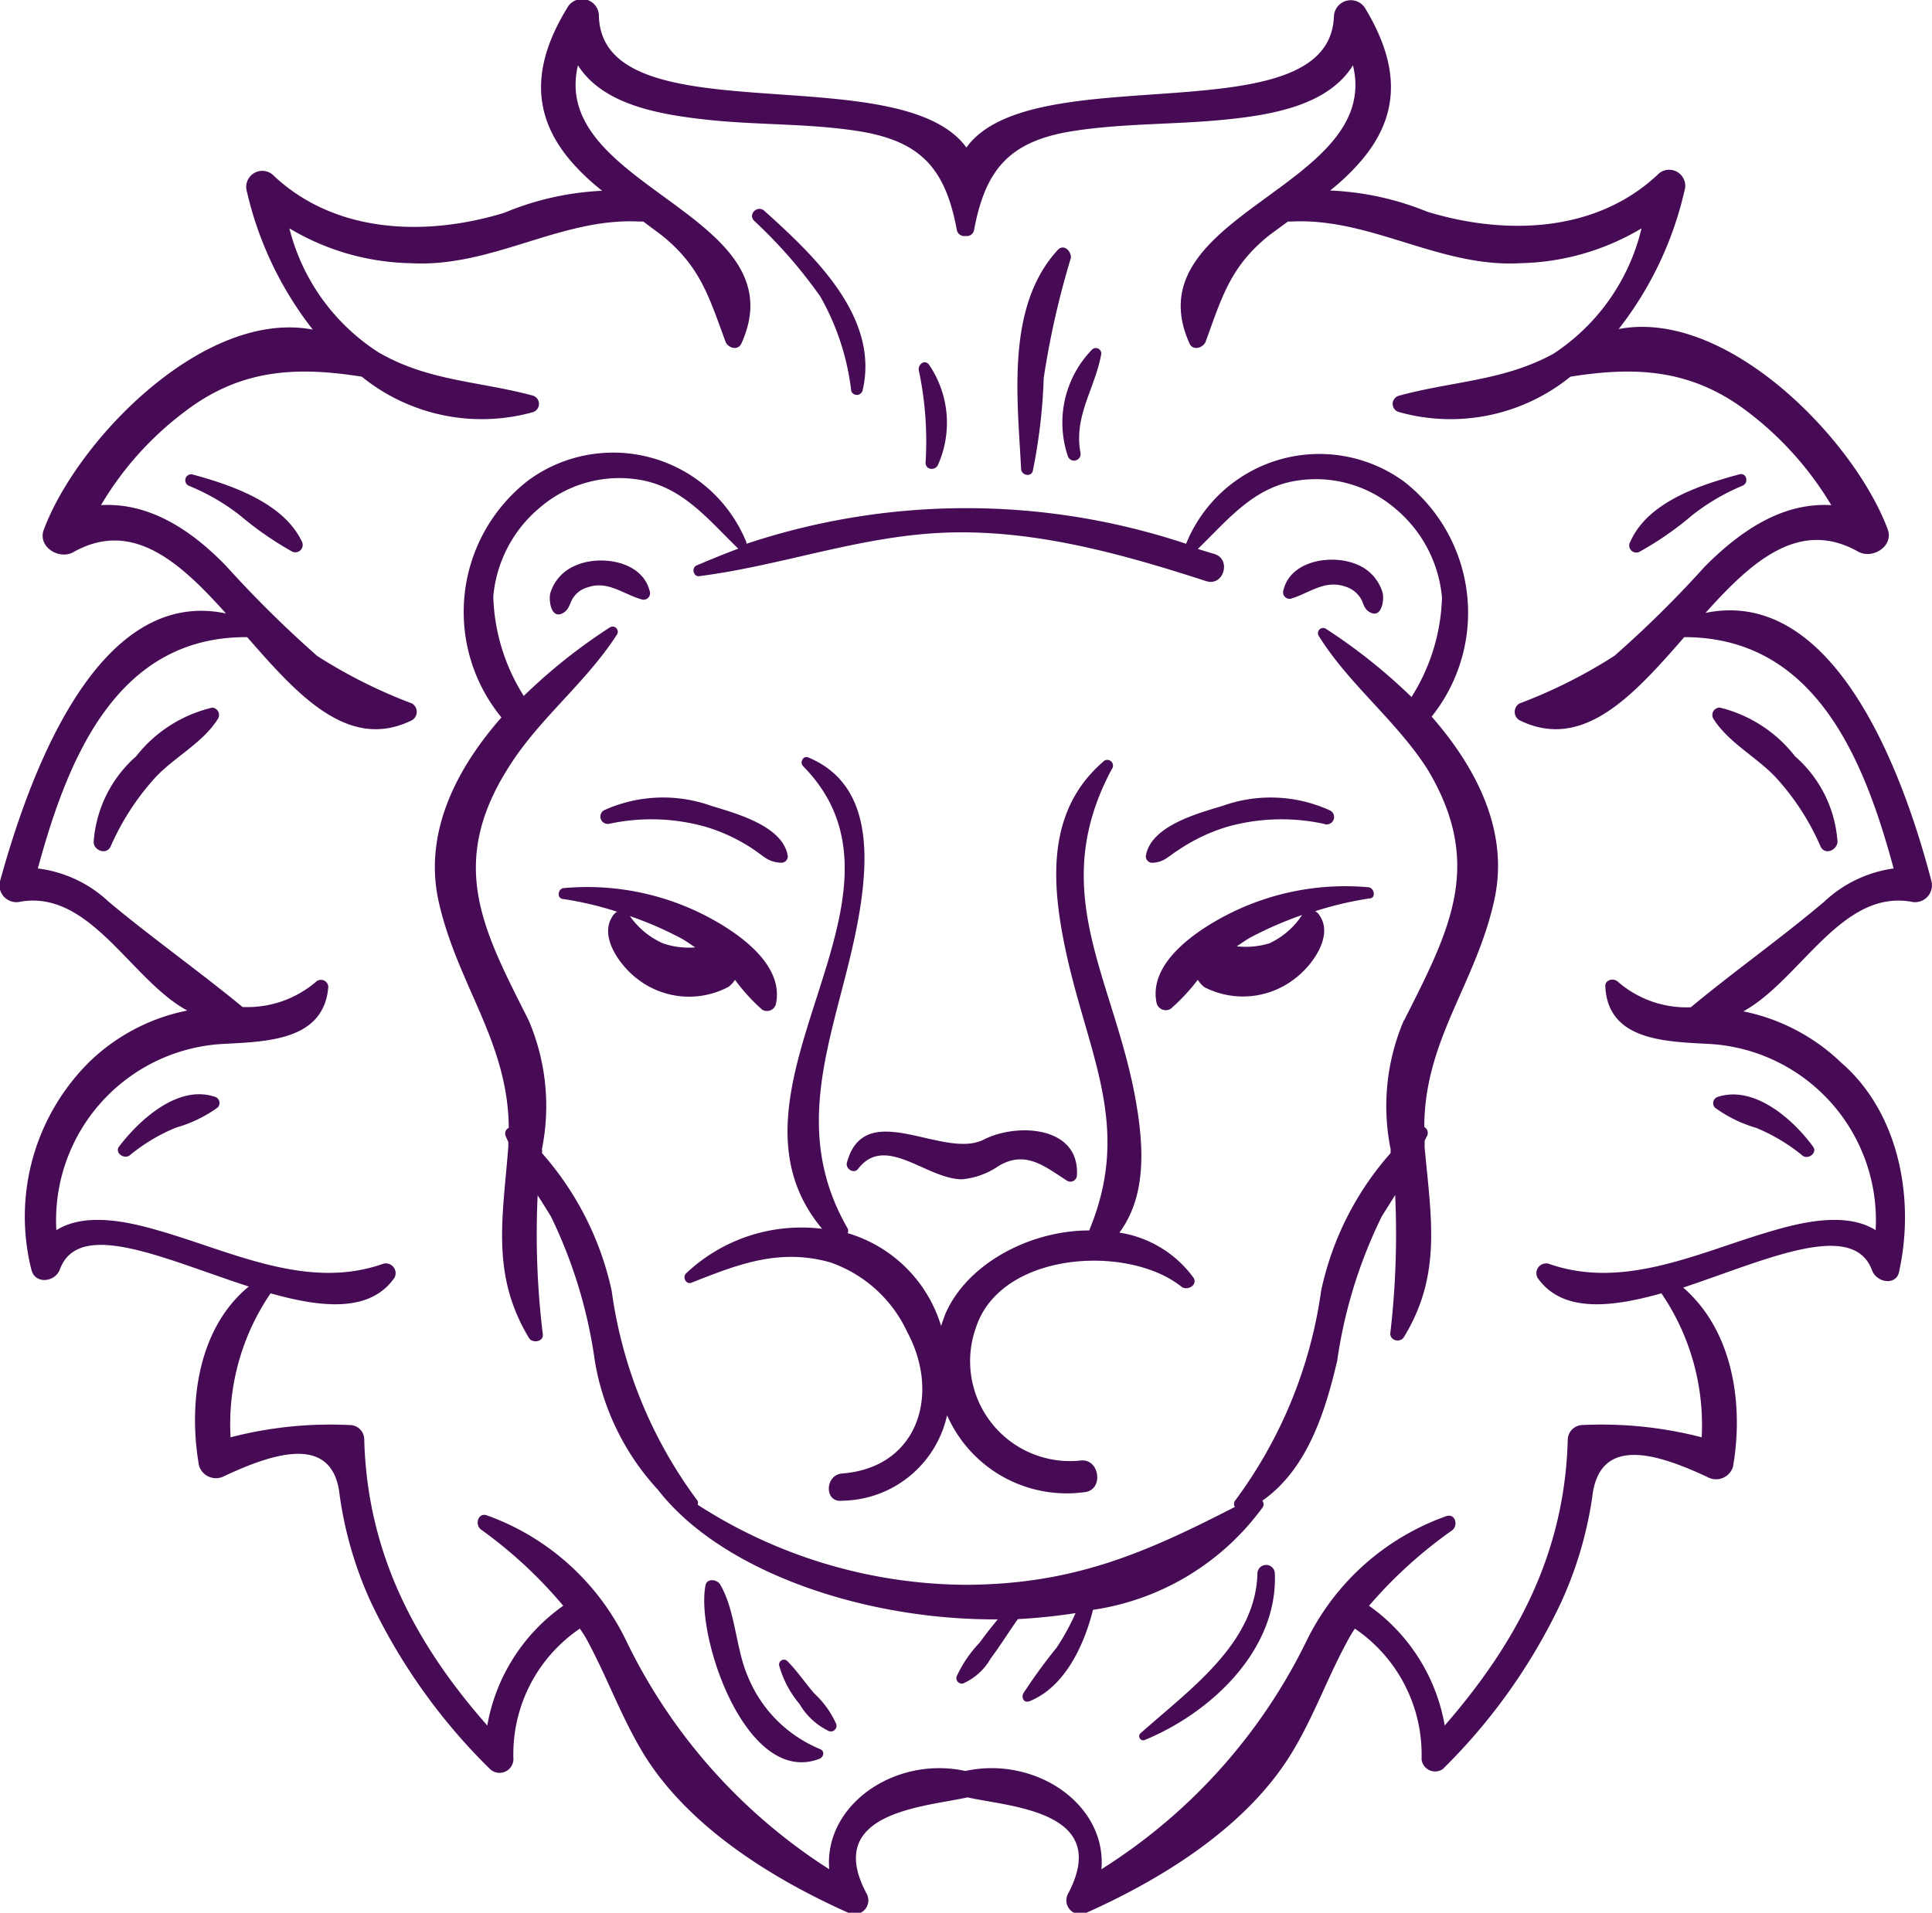 <svg xmlns="http://www.w3.org/2000/svg" viewBox="0 0 70.97 70.28"><defs><style>.cls-1{fill:#470a54;}</style></defs><g id="Layer_2" data-name="Layer 2"><g id="DESIGNED_BY_FREEPIK" data-name="DESIGNED BY FREEPIK"><path class="cls-1" d="M7.06,17.43a.22.22,0,0,0-.12.42,7.87,7.87,0,0,1,1.88,1.09,12.19,12.19,0,0,0,1.9,1.32.27.27,0,0,0,.37-.36C10.41,18.46,8.46,17.81,7.06,17.43Z"/><path class="cls-1" d="M7.8,26A5,5,0,0,0,5,27.79a4.62,4.62,0,0,0-1.56,3.15c0,.3.46.49.62.17a9.32,9.32,0,0,1,1.68-2.58c.7-.73,1.72-1.25,2.26-2.11A.27.27,0,0,0,7.8,26Z"/><path class="cls-1" d="M7.86,40.29c-1.34-.43-2.75.87-3.48,1.83-.19.24.2.51.41.31a6.58,6.58,0,0,1,1.68-1A4.91,4.91,0,0,0,8,40.69.24.24,0,0,0,7.86,40.29Z"/><path class="cls-1" d="M23.86,21.7c-.28-1.1-1.83-1.32-2.72-.92a1.59,1.59,0,0,0-.92,1c-.07.22,0,.94.41.77.21-.09.26-.24.35-.45a.93.93,0,0,1,.61-.52c.74-.26,1.31.26,2,.45A.24.24,0,0,0,23.86,21.7Z"/><path class="cls-1" d="M22.37,30.27a7.36,7.36,0,0,1,3.52.1,6.46,6.46,0,0,1,1.82.86c.38.26.52.45,1,.47a.24.24,0,0,0,.23-.23c-.15-1.11-1.89-1.58-2.81-1.86a5.26,5.26,0,0,0-3.94.16A.27.27,0,0,0,22.37,30.27Z"/><path class="cls-1" d="M26.76,36.26A1,1,0,0,0,27,36a6.83,6.83,0,0,0,1,1.1.34.34,0,0,0,.5-.2c.33-1.5-1.48-2.69-2.61-3.27a9.5,9.5,0,0,0-5.17-1c-.21,0-.29.36-.05.4a12.28,12.28,0,0,1,2,.47.45.45,0,0,0-.13.11c-.59.77.25,1.88.85,2.34A3.09,3.09,0,0,0,26.76,36.26Zm-2.41-1.6a2.92,2.92,0,0,1-1.21-1,13.1,13.1,0,0,1,1.83.79c.2.1.38.24.57.36A2.93,2.93,0,0,1,24.35,34.66Z"/><path class="cls-1" d="M70.2,33.13a.62.62,0,0,0,.75-.75c-.94-3.62-3.44-10.86-8.3-9.86,1.7-1.9,3.45-3.47,5.61-2.25.52.29,1.32-.2,1.08-.83-1.23-3.29-5.9-8.11-9.88-7.35A12.91,12.91,0,0,0,61.88,7a.59.59,0,0,0-1-.57c-2.28,2.13-5.6,2.22-8.45,1.35A10.59,10.59,0,0,0,48.86,7a8.21,8.21,0,0,0,1.06-1c1.62-1.82,1.44-3.69.22-5.71A.62.62,0,0,0,49,.61c-.18,4.44-11.07,1.44-13.5,4.81C33.05,2.05,22.16,5.05,22,.61A.62.62,0,0,0,20.83.3c-1.22,2-1.4,3.89.22,5.71a8.29,8.29,0,0,0,1.07,1,10.59,10.59,0,0,0-3.6.81c-2.84.87-6.17.78-8.45-1.35a.59.59,0,0,0-1,.57,12.91,12.91,0,0,0,2.42,5.07c-4-.76-8.65,4.06-9.88,7.35-.24.63.56,1.12,1.08.83,2.16-1.22,3.91.35,5.61,2.25C3.47,21.52,1,28.76,0,32.38a.62.62,0,0,0,.75.75c2.57-.44,4.06,2.88,6.13,4h0A7.18,7.18,0,0,0,3.3,39a8,8,0,0,0-2.15,7.64c.13.57.88.47,1.05,0,.7-1.9,3.9-.35,6.94.63-1.87,1.53-2.23,4.29-1.83,6.58a.65.65,0,0,0,.94.38c1.82-.85,4-1.56,4.23.73a14.14,14.14,0,0,0,1.15,3.92A21.61,21.61,0,0,0,18,65a.51.51,0,0,0,.86-.36,5.57,5.57,0,0,1,2.44-4.8c.08.12.16.23.23.36.78,1.42,1.3,2.93,2.16,4.32,1.65,2.63,4.68,4.51,7.45,5.75a.51.51,0,0,0,.69-.7c-1.6-3,2.16-3.18,3.71-3.53,1.54.35,5.3.49,3.7,3.53a.51.51,0,0,0,.69.7c2.77-1.24,5.8-3.12,7.45-5.75.87-1.39,1.38-2.9,2.17-4.32.07-.13.14-.24.22-.36a5.6,5.6,0,0,1,2.45,4.8A.5.5,0,0,0,53,65a21.41,21.41,0,0,0,4.32-6.07A14.14,14.14,0,0,0,58.49,55c.26-2.29,2.41-1.58,4.23-.73a.65.65,0,0,0,.94-.38c.4-2.29,0-5-1.83-6.58,3-1,6.24-2.53,6.94-.63.18.47.93.57,1,0,.57-2.63,0-5.79-2.14-7.64a7.26,7.26,0,0,0-3.59-1.88h0C66.14,36,67.63,32.69,70.2,33.13Zm-7.36,5.23A6.49,6.49,0,0,1,68.9,45.2c-1-.63-2.47-.36-3.71,0-2.71.77-5.49,2.23-8.31,1.23a.36.36,0,0,0-.4.52c.89,1.27,2.64,1.11,4.55.57a8.59,8.59,0,0,1,1.48,5.29,14.7,14.7,0,0,0-4.39-.45.55.55,0,0,0-.53.53c-.11,4.19-1.88,7.47-4.52,10.51A6.81,6.81,0,0,0,50.29,59a16.71,16.71,0,0,1,3.05-2.77c.24-.18.12-.64-.22-.52A9.09,9.09,0,0,0,48,60.28a20.55,20.55,0,0,1-7.54,8.4c.2-2.37-2.4-4.17-5-3.61-2.58-.56-5.19,1.24-5,3.61A20.55,20.55,0,0,1,23,60.28a9.09,9.09,0,0,0-5.11-4.6c-.33-.12-.46.34-.22.52A16.46,16.46,0,0,1,20.69,59,6.82,6.82,0,0,0,17.9,63.4c-2.64-3-4.41-6.32-4.52-10.51a.53.53,0,0,0-.53-.53,14.59,14.59,0,0,0-4.38.45,8.52,8.52,0,0,1,1.47-5.29c1.91.54,3.66.7,4.55-.57a.36.36,0,0,0-.4-.52c-2.81,1-5.6-.46-8.31-1.23-1.24-.36-2.7-.63-3.71,0a6.49,6.49,0,0,1,6.06-6.84c1.6-.09,3.77-.09,3.93-2.1a.27.27,0,0,0-.46-.18A3.88,3.88,0,0,1,8.91,37h0C7.32,35.69,5.62,34.49,4,33.14a4.62,4.62,0,0,0-2.61-1.23c1.1-4.05,2.9-8.53,7.69-8.5,1.86,2.13,3.72,4.21,6.06,3.05a.36.36,0,0,0,0-.61,18.68,18.68,0,0,1-3.49-1.75,41.34,41.34,0,0,1-3.33-3.29C7,19.44,5.46,18.46,3.71,18.56a11.8,11.8,0,0,1,3.07-3.43c2.06-1.58,4.11-1.67,6.51-1.29a7,7,0,0,0,6.3,1.3.32.32,0,0,0,0-.6c-2-.54-3.85-.53-5.68-1.59a7.62,7.62,0,0,1-3.28-4.56,9,9,0,0,0,4.45,1.28c3,.17,5.5-1.68,8.41-1.53l.14,0,.67.5c1.43,1.14,1.75,2.29,2.35,3.91.08.23.45.35.58.08,2.18-4.77-7.07-5.72-6-10.23.91,1.43,2.91,1.8,4.75,2s3.68.13,5.5.41c2.35.36,3.25,1.38,3.67,3.65a.28.28,0,0,0,.32.21.27.27,0,0,0,.31-.21c.42-2.27,1.33-3.29,3.67-3.65,1.82-.28,3.67-.23,5.5-.41s3.84-.54,4.75-2c1.09,4.51-8.16,5.46-6,10.23.13.27.5.15.59-.08.59-1.62.91-2.77,2.34-3.91l.68-.5.13,0c2.91-.15,5.45,1.7,8.41,1.53a9,9,0,0,0,4.45-1.28A7.62,7.62,0,0,1,57.06,13C55.23,14,53.36,14,51.39,14.54a.31.31,0,0,0,0,.6,7,7,0,0,0,6.3-1.3c2.39-.38,4.44-.29,6.51,1.29a12.09,12.09,0,0,1,3.07,3.43c-1.76-.1-3.27.88-4.64,2.25A39.77,39.77,0,0,1,59.3,24.1a18.68,18.68,0,0,1-3.49,1.75.36.36,0,0,0,0,.61c2.34,1.16,4.2-.92,6.06-3.05,4.79,0,6.6,4.45,7.69,8.5A4.65,4.65,0,0,0,67,33.14c-1.6,1.35-3.3,2.55-4.89,3.87h0a3.84,3.84,0,0,1-2.68-.94c-.16-.15-.48-.07-.46.18C59.07,38.27,61.25,38.27,62.84,38.36Z"/><path class="cls-1" d="M60.25,20.26a11.73,11.73,0,0,0,1.9-1.32A7.87,7.87,0,0,1,64,17.85c.26-.1.16-.5-.11-.42-1.41.38-3.35,1-4,2.47A.26.26,0,0,0,60.25,20.26Z"/><path class="cls-1" d="M65.2,28.53a9.1,9.1,0,0,1,1.68,2.58c.16.32.59.13.62-.17a4.58,4.58,0,0,0-1.56-3.15A5,5,0,0,0,63.18,26a.27.27,0,0,0-.24.41C63.49,27.28,64.5,27.8,65.2,28.53Z"/><path class="cls-1" d="M64.51,41.44a6.76,6.76,0,0,1,1.68,1c.2.2.59-.07.41-.31-.73-1-2.15-2.26-3.49-1.83a.24.24,0,0,0-.11.4A4.85,4.85,0,0,0,64.51,41.44Z"/><path class="cls-1" d="M51.57,17.69a5.28,5.28,0,0,0-8,2.29v0a25.56,25.56,0,0,0-16.15,0s0,0,0-.05a5.28,5.28,0,0,0-8-2.29,6.11,6.11,0,0,0-1,8.72c-1.68,1.91-2.84,4.23-2.32,6.7.67,3.09,2.56,5.17,2.59,8.38a.23.23,0,0,0-.11.31,1.76,1.76,0,0,0,.09.2,1.48,1.48,0,0,1,0,.21c-.2,2.59-.64,4.67.76,7,.13.21.54.14.51-.13a30.32,30.32,0,0,1-.19-5.11c.17.26.33.52.49.78A17.7,17.7,0,0,1,21.85,50a9.22,9.22,0,0,0,2.32,4.74c2.33,3,7.56,4.79,12.48,4.76-.23.28-.45.56-.66.85a4.54,4.54,0,0,0-.85,1.25.2.2,0,0,0,.25.25,2.19,2.19,0,0,0,1-.91c.35-.47.68-1,1-1.45a20.83,20.83,0,0,0,2.12-.22,8.55,8.55,0,0,1-.69,1.26,20.23,20.23,0,0,0-1.23,1.69c-.07.14,0,.36.22.29,1.27-.5,2-2,2.34-3.36a9.4,9.4,0,0,0,6.22-3.75.21.21,0,0,0,0-.26C48,54,48.67,51.93,49.12,50a17.7,17.7,0,0,1,1.64-5.31l.49-.78A31.39,31.39,0,0,1,51.07,49c0,.27.37.34.5.13,1.4-2.29,1-4.37.76-7a1.48,1.48,0,0,0,0-.21l.1-.2a.25.25,0,0,0-.11-.31c0-3.21,1.92-5.29,2.58-8.38.53-2.47-.64-4.79-2.31-6.7A6.11,6.11,0,0,0,51.57,17.69Zm0,19.8a8,8,0,0,0-.49,4.72.86.86,0,0,1,0,.16,11.11,11.11,0,0,0-2.55,5.06,16.8,16.8,0,0,1-3.17,7.72.22.22,0,0,0,0,.22c-3.29,1.69-5.91,2.84-9.86,2.86a18.34,18.34,0,0,1-9.87-2.94.27.27,0,0,0,0-.14,16.68,16.68,0,0,1-3.16-7.72,11.23,11.23,0,0,0-2.56-5.06.86.86,0,0,0,0-.16,8,8,0,0,0-.49-4.72c-1.65-3.28-3-5.7-.76-9.26,1.11-1.8,2.84-3.11,4-4.91a.19.19,0,0,0-.27-.26,20.48,20.48,0,0,0-3.15,2.51,7.22,7.22,0,0,1-1.12-3.65,4.8,4.8,0,0,1,1.7-3.26,4.48,4.48,0,0,1,3.56-1.05c1.67.23,2.62,1.47,3.74,2.55-.51.19-1,.39-1.54.62-.19.09-.1.42.1.39,2.89-.37,5.59-1.36,8.52-1.57,3.44-.25,6.86.7,10.1,1.75.66.22.95-.83.29-1l-.59-.18c1.11-1.07,2.06-2.3,3.71-2.52a4.48,4.48,0,0,1,3.56,1.05,4.8,4.8,0,0,1,1.7,3.26,7.22,7.22,0,0,1-1.12,3.65,20.48,20.48,0,0,0-3.15-2.51.19.19,0,0,0-.26.26c1.12,1.8,2.85,3.11,4,4.91C54.55,31.79,53.23,34.21,51.58,37.49Z"/><path class="cls-1" d="M47.41,22c.66-.19,1.24-.71,2-.45a1,1,0,0,1,.62.52c.08.21.13.36.34.45.41.17.49-.55.41-.77a1.6,1.6,0,0,0-.91-1c-.9-.4-2.45-.18-2.72.92A.24.24,0,0,0,47.41,22Z"/><path class="cls-1" d="M42.29,31.7c.45,0,.59-.21,1-.47a6.6,6.6,0,0,1,1.82-.86,7.36,7.36,0,0,1,3.52-.1.27.27,0,0,0,.21-.5,5.24,5.24,0,0,0-3.93-.16c-.93.28-2.67.75-2.82,1.86A.24.24,0,0,0,42.29,31.7Z"/><path class="cls-1" d="M50.27,32.6a9.5,9.5,0,0,0-5.17,1c-1.13.58-2.94,1.77-2.61,3.27a.35.35,0,0,0,.51.2A7.28,7.28,0,0,0,44,36a1,1,0,0,0,.24.27,3.1,3.1,0,0,0,3.36-.34c.6-.46,1.43-1.57.84-2.34a.35.35,0,0,0-.13-.11,12.76,12.76,0,0,1,2-.47C50.56,33,50.48,32.62,50.27,32.6Zm-3.64,2.06a3,3,0,0,1-1.2.11c.19-.12.37-.26.57-.36a13.64,13.64,0,0,1,1.83-.79A2.89,2.89,0,0,1,46.63,34.66Z"/><path class="cls-1" d="M30.13,10.89a9.15,9.15,0,0,1,1.14,3.48.22.22,0,0,0,.41,0c.66-2.71-1.8-5-3.61-6.63-.25-.21-.6.13-.37.37A17.81,17.81,0,0,1,30.13,10.89Z"/><path class="cls-1" d="M37.94,17.3a20.6,20.6,0,0,0,.4-3.41,31.12,31.12,0,0,1,1-4.42c0-.27-.27-.51-.48-.29-1.92,2.08-1.48,5.47-1.35,8.06C37.53,17.47,37.88,17.54,37.94,17.3Z"/><path class="cls-1" d="M39.23,16.77a.24.24,0,0,0,.46-.13c-.25-1.36.52-2.33.76-3.61a.2.2,0,0,0-.33-.19A3.85,3.85,0,0,0,39.23,16.77Z"/><path class="cls-1" d="M34,17c0,.28.37.3.46.07a3.79,3.79,0,0,0-.34-3.68c-.16-.19-.4,0-.37.21A12.56,12.56,0,0,1,34,17Z"/><path class="cls-1" d="M31.11,42.72c-.06.22.25.43.41.23,1-1.31,2.52.38,3.82.38a2.82,2.82,0,0,0,1.36-.5c1-.58,1.7.05,2.51.56a.24.24,0,0,0,.35-.21c.1-1.81-2.2-1.93-3.42-1.31C34.66,42.63,31.77,40.28,31.11,42.72Z"/><path class="cls-1" d="M41.12,45.29c1-1.35.9-3.16.6-4.86-.8-4.5-3.3-7.64-.88-12.17a.21.21,0,0,0-.33-.26c-2,1.74-1.9,4.26-1.42,6.65.8,4,2.55,6.63.92,10.56-2.18,0-4.48,1.22-5.28,3.06-.06.15-.11.3-.16.45a5.09,5.09,0,0,0-3.43-3.41.23.23,0,0,0,0-.17c-2.46-4.26.07-8.08.55-12.48.21-1.95,0-4-2-4.83-.19-.08-.32.19-.19.32,4.79,4.86-3.6,11.86.7,17a6.16,6.16,0,0,0-5,1.64c-.14.13,0,.42.2.34,1.72-.68,3.22-1.27,5.09-.75a4.87,4.87,0,0,1,2.83,2.55c1.24,2.29.41,5-2.39,5.21-.64.06-.65,1.08,0,1A4,4,0,0,0,34.79,52a4.8,4.8,0,0,0,5.09,2.82c.66-.11.51-1.2-.15-1.16a3.67,3.67,0,0,1-3.88-4.88c.91-2.8,5.58-3.07,7.54-1.51.22.18.64-.06.44-.34A4.15,4.15,0,0,0,41.12,45.29Z"/><path class="cls-1" d="M27.46,61.57c-.43-1-.45-2.41-1-3.34-.1-.2-.48-.25-.54,0-.39,1.86,1.49,7.44,4.19,6.39.14-.06.21-.28,0-.36A4.87,4.87,0,0,1,27.46,61.57Z"/><path class="cls-1" d="M29.91,62.22c-.34-.39-.62-.82-1-1.2a.18.18,0,0,0-.29.17,3.74,3.74,0,0,0,.75,1.42,2.5,2.5,0,0,0,1.09,1,.21.21,0,0,0,.26-.26A3.44,3.44,0,0,0,29.91,62.22Z"/><path class="cls-1" d="M46.19,57.82c-.07,2.59-2.55,4.3-4.31,5.88a.15.15,0,0,0,.15.24c2.45-1,4.91-3.31,4.8-6.12A.32.32,0,0,0,46.19,57.82Z"/></g></g></svg>